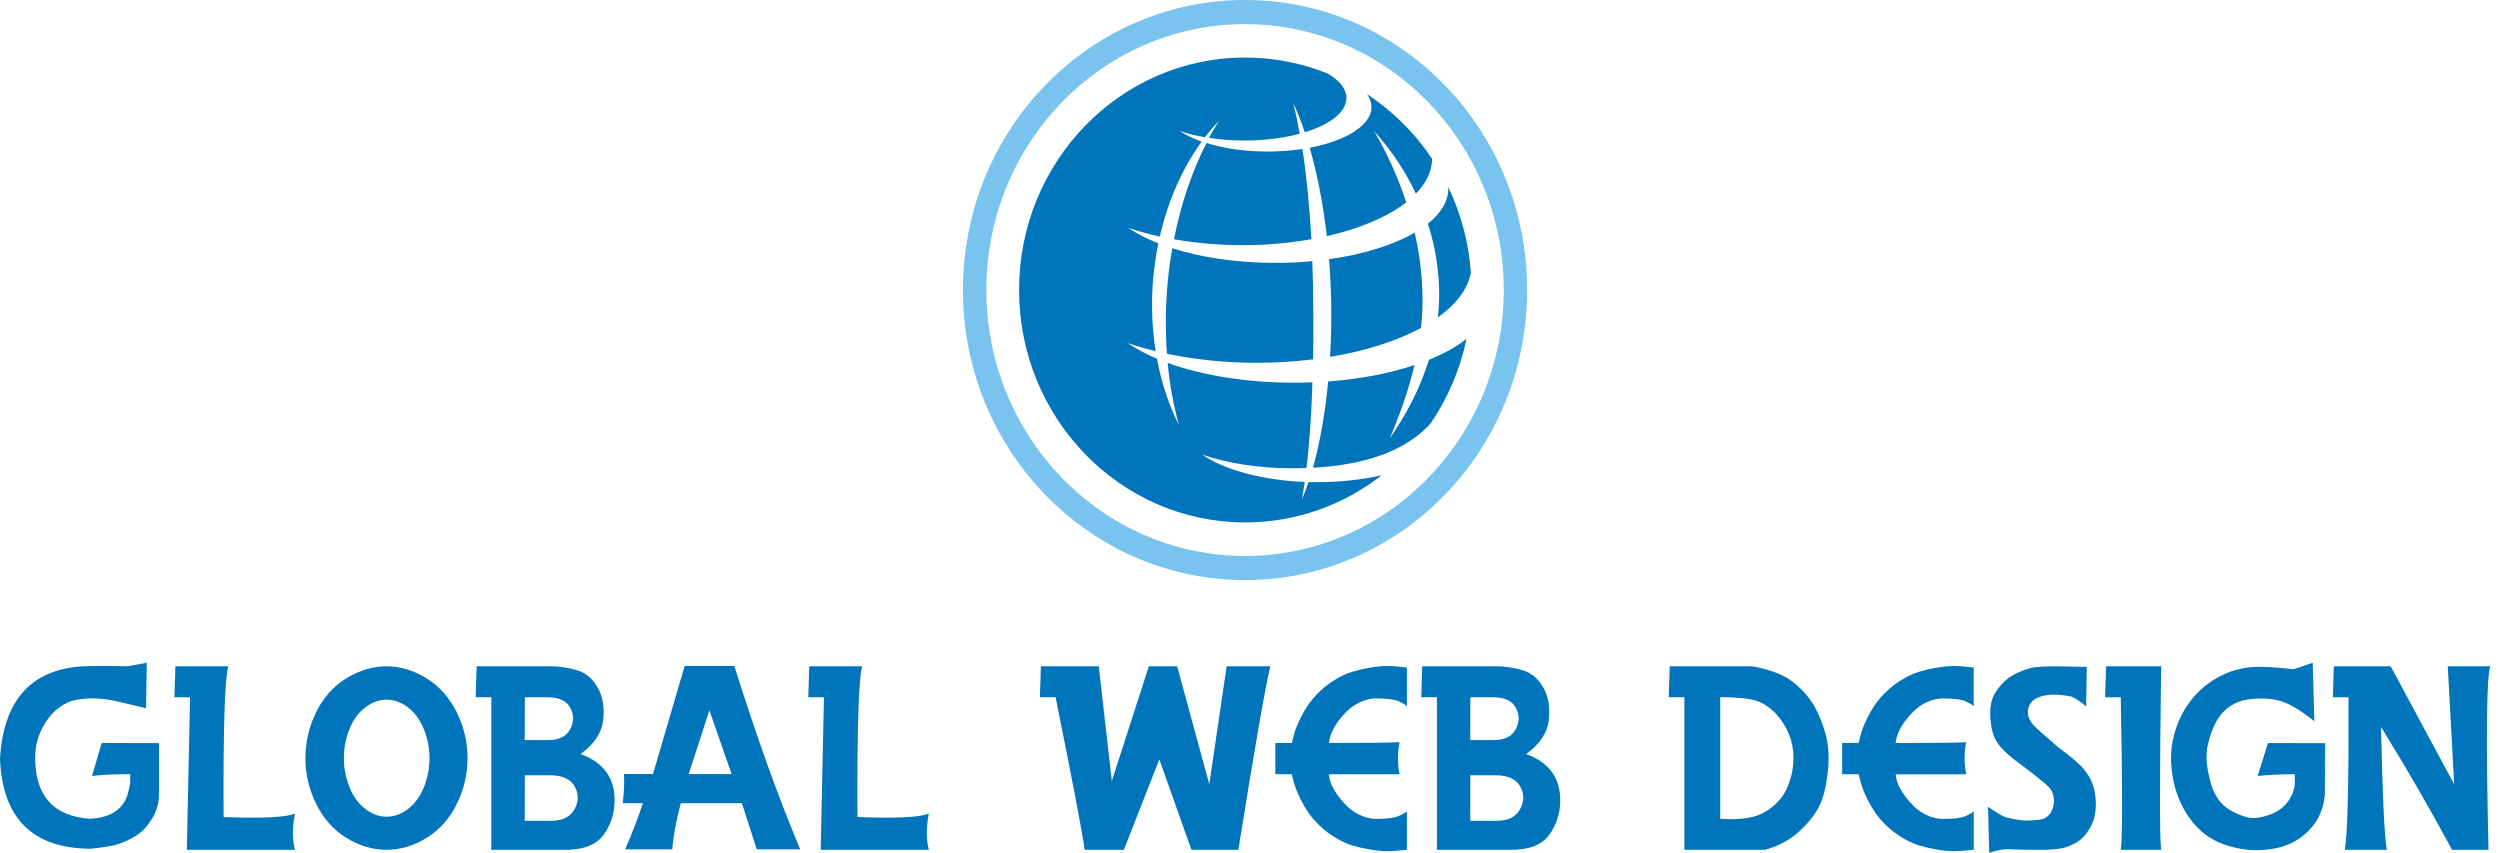 <svg width="214" height="73" viewBox="0 0 214 73" fill="none" xmlns="http://www.w3.org/2000/svg">
<g clip-path="url(#clip0_34_195)">
<path d="M12.561 56.73L12.503 60.624C11.543 60.398 10.71 60.202 10.004 60.034C9.28 59.866 8.546 59.779 7.805 59.779C6.885 59.808 6.214 59.93 5.786 60.138C5.392 60.323 5.034 60.566 4.71 60.855C4.426 61.122 4.172 61.417 3.958 61.746C3.761 62.047 3.587 62.366 3.443 62.695C3.315 62.996 3.211 63.303 3.136 63.615C3.067 63.916 3.02 64.35 3.009 64.911C3.032 68.14 4.588 69.864 7.684 70.084C8.378 70.055 8.962 69.928 9.437 69.708C9.888 69.505 10.276 69.187 10.559 68.782C10.831 68.389 11.028 67.799 11.143 67.012V66.265C9.772 66.271 8.679 66.323 7.875 66.421L8.708 63.598L13.608 63.61V68.059C13.602 68.782 13.388 69.494 13.001 70.101C12.602 70.749 12.162 71.218 11.682 71.513C11.23 71.797 10.75 72.028 10.252 72.213C9.784 72.387 8.951 72.531 7.765 72.653C2.8 72.63 0.208 70.067 0 64.958C0.307 59.71 2.876 57.066 7.707 57.014C8.488 56.996 9.57 57.002 10.958 57.031L12.561 56.73Z" fill="#0075BC"/>
<path d="M15.014 57.031H19.545C19.238 58.067 19.105 62.366 19.14 69.939C22.473 70.067 24.515 69.962 25.25 69.638C25.018 70.83 25.018 71.866 25.25 72.745H15.992C16.085 68.504 16.177 64.153 16.27 59.687H14.928L15.014 57.031Z" fill="#0075BC"/>
<path d="M33.083 57.037C34.246 57.037 35.386 57.372 36.485 58.049C37.59 58.726 38.452 59.687 39.083 60.942C39.702 62.163 40.02 63.505 40.02 64.871C40.026 66.236 39.714 67.584 39.106 68.811C38.498 70.055 37.642 71.021 36.537 71.71C35.432 72.398 34.281 72.745 33.083 72.74C31.885 72.74 30.734 72.398 29.629 71.71C28.529 71.021 27.673 70.055 27.06 68.811C25.833 66.329 25.839 63.419 27.072 60.942C27.691 59.687 28.558 58.726 29.663 58.049C30.774 57.378 31.914 57.037 33.083 57.037ZM29.438 64.882C29.432 65.745 29.6 66.607 29.924 67.405C30.248 68.198 30.699 68.811 31.278 69.251C31.856 69.691 32.464 69.91 33.1 69.91C33.737 69.91 34.344 69.691 34.923 69.251C35.501 68.811 35.953 68.198 36.277 67.405C36.601 66.607 36.769 65.745 36.763 64.882C36.763 64.02 36.595 63.17 36.265 62.377C35.93 61.573 35.472 60.96 34.894 60.532C34.315 60.103 33.714 59.889 33.1 59.889C32.481 59.889 31.88 60.103 31.295 60.532C30.711 60.96 30.254 61.573 29.924 62.383C29.6 63.176 29.432 64.026 29.438 64.882Z" fill="#0075BC"/>
<path d="M40.802 57.031H46.964C47.797 57.025 48.624 57.141 49.417 57.378C50.157 57.61 50.742 58.107 51.17 58.865C51.598 59.623 51.754 60.549 51.633 61.642C51.511 62.73 50.863 63.702 49.694 64.547C51.639 65.247 52.611 66.566 52.611 68.504C52.611 69.621 52.292 70.611 51.656 71.478C51.019 72.346 49.885 72.769 48.265 72.745H42.057V59.681H40.715L40.802 57.031ZM44.927 59.681L44.915 63.349H46.992C47.883 63.338 48.485 63.025 48.809 62.418C49.133 61.804 49.139 61.203 48.827 60.612C48.52 60.017 47.901 59.71 46.987 59.687H44.927V59.681ZM44.927 66.364L44.915 70.263H47.189C48.161 70.252 48.821 69.922 49.179 69.268C49.538 68.614 49.544 67.978 49.209 67.347C48.867 66.717 48.196 66.387 47.183 66.364H44.927Z" fill="#0075BC"/>
<path d="M58.61 57.002H62.857C64.766 63.072 66.647 68.302 68.498 72.705H64.778L63.505 68.753H58.281C57.881 70.223 57.633 71.542 57.551 72.705H53.507C54.08 71.415 54.589 70.096 55.029 68.753H53.305C53.426 67.787 53.461 66.96 53.409 66.254H55.897L58.61 57.002ZM58.952 66.26H62.626L60.722 60.803L58.952 66.26Z" fill="#0075BC"/>
<path d="M69.274 57.031H73.805C73.498 58.067 73.365 62.366 73.4 69.939C76.732 70.067 78.769 69.962 79.509 69.638C79.278 70.83 79.278 71.866 79.509 72.745H70.252C70.345 68.504 70.437 64.153 70.53 59.687H69.188L69.274 57.031Z" fill="#0075BC"/>
<path d="M90.358 59.681H89.016L89.102 57.031H94.055L95.172 66.855L98.342 57.031H100.761L103.515 67.133L105.002 57.031H108.74C108.311 58.801 107.397 64.038 106.003 72.745H101.987L99.239 65.004L96.202 72.745H92.846C92.638 71.218 91.81 66.861 90.358 59.681Z" fill="#0075BC"/>
<path d="M118.627 72.861C118.152 72.844 117.678 72.792 117.209 72.705C116.712 72.624 116.22 72.508 115.74 72.364C115.254 72.207 114.785 71.993 114.351 71.727C113.854 71.438 113.396 71.085 112.98 70.692C112.604 70.339 112.262 69.945 111.967 69.517C111.73 69.17 111.516 68.799 111.331 68.424C111.163 68.076 111.03 67.781 110.937 67.532C110.839 67.284 110.718 66.861 110.579 66.271H109.167V63.598H110.579C110.723 63.008 110.845 62.586 110.937 62.337C111.036 62.088 111.169 61.793 111.331 61.446C111.516 61.07 111.73 60.699 111.967 60.352C112.262 59.924 112.604 59.531 112.98 59.178C113.396 58.779 113.854 58.431 114.351 58.142C114.785 57.876 115.254 57.662 115.74 57.506C116.226 57.361 116.718 57.245 117.209 57.164C117.678 57.077 118.152 57.025 118.627 57.008C119.02 57.002 119.622 57.043 120.432 57.135V60.451C120.299 60.318 120.056 60.179 119.709 60.022C119.362 59.872 118.737 59.791 117.846 59.779C117.337 59.779 116.833 59.901 116.376 60.127C116 60.306 115.659 60.543 115.352 60.821C115.074 61.093 114.82 61.382 114.588 61.694C114.357 61.995 114.166 62.325 114.01 62.672C113.882 62.967 113.796 63.28 113.755 63.598C116.943 63.598 118.962 63.575 119.801 63.529C119.622 64.437 119.622 65.368 119.801 66.277H113.749C113.778 66.595 113.859 66.913 113.992 67.203C114.154 67.55 114.351 67.874 114.583 68.18C114.814 68.493 115.069 68.782 115.346 69.054C115.653 69.332 116 69.569 116.37 69.748C116.827 69.974 117.331 70.096 117.84 70.096C118.737 70.09 119.356 70.009 119.709 69.858C120.062 69.708 120.299 69.569 120.432 69.442V72.746C119.622 72.826 119.02 72.867 118.627 72.861Z" fill="#0075BC"/>
<path d="M121.74 57.031H127.908C128.741 57.025 129.568 57.141 130.361 57.378C131.102 57.61 131.686 58.107 132.114 58.865C132.542 59.623 132.699 60.549 132.577 61.642C132.456 62.73 131.808 63.702 130.639 64.547C132.583 65.247 133.555 66.566 133.555 68.504C133.555 69.621 133.237 70.611 132.6 71.478C131.964 72.346 130.83 72.769 129.21 72.745H123.001V59.681H121.659L121.74 57.031ZM125.86 59.681L125.854 63.349H127.931C128.822 63.338 129.424 63.025 129.748 62.418C130.072 61.804 130.078 61.203 129.765 60.612C129.459 60.017 128.845 59.71 127.919 59.687H125.86V59.681ZM125.86 66.364L125.854 70.263H128.128C129.1 70.252 129.759 69.922 130.118 69.268C130.477 68.614 130.483 67.978 130.141 67.347C129.8 66.717 129.129 66.387 128.116 66.364H125.86Z" fill="#0075BC"/>
<path d="M142.928 57.031H149.963C151.508 57.309 152.665 57.743 153.435 58.35C154.204 58.958 154.8 59.606 155.223 60.306C155.639 61.006 155.986 61.833 156.258 62.788C156.53 63.743 156.594 64.848 156.455 66.109C156.316 67.365 156.067 68.342 155.714 69.043C155.361 69.743 154.789 70.454 153.996 71.183C153.203 71.912 152.225 72.433 151.068 72.745H144.183V59.681H142.841L142.928 57.031ZM147.25 59.681V70.084C148.968 70.211 150.252 70.014 151.109 69.488C151.965 68.967 152.561 68.331 152.908 67.584C153.238 66.89 153.44 66.138 153.504 65.374C153.562 64.692 153.498 64.009 153.313 63.349C153.116 62.695 152.798 62.076 152.382 61.538C151.965 60.977 151.433 60.508 150.814 60.173C150.206 59.843 149.02 59.681 147.25 59.681Z" fill="#0075BC"/>
<path d="M167.147 72.861C166.673 72.844 166.198 72.792 165.73 72.705C165.232 72.624 164.74 72.508 164.26 72.364C163.774 72.207 163.306 71.993 162.872 71.727C162.374 71.438 161.917 71.085 161.5 70.692C161.124 70.339 160.783 69.945 160.488 69.517C160.251 69.17 160.037 68.799 159.851 68.424C159.684 68.076 159.551 67.781 159.458 67.532C159.36 67.284 159.238 66.861 159.099 66.271H157.688V63.598H159.093C159.238 63.008 159.36 62.586 159.452 62.337C159.545 62.088 159.684 61.793 159.846 61.446C160.031 61.07 160.245 60.699 160.482 60.352C160.777 59.924 161.119 59.531 161.495 59.178C161.911 58.779 162.368 58.431 162.866 58.142C163.3 57.876 163.768 57.662 164.254 57.506C164.735 57.361 165.226 57.245 165.724 57.164C166.193 57.077 166.667 57.025 167.142 57.008C167.535 57.002 168.137 57.043 168.947 57.135V60.451C168.814 60.318 168.571 60.179 168.224 60.022C167.876 59.866 167.252 59.791 166.355 59.785C165.846 59.785 165.342 59.907 164.885 60.132C164.509 60.312 164.168 60.549 163.861 60.827C163.583 61.099 163.329 61.388 163.097 61.7C162.866 62.001 162.669 62.331 162.513 62.678C162.386 62.973 162.299 63.286 162.258 63.604C165.452 63.604 167.466 63.581 168.305 63.534C168.125 64.443 168.125 65.374 168.305 66.283H162.27C162.299 66.601 162.38 66.919 162.513 67.208C162.675 67.556 162.872 67.88 163.103 68.186C163.334 68.499 163.589 68.788 163.867 69.06C164.173 69.338 164.521 69.575 164.891 69.754C165.348 69.98 165.851 70.101 166.36 70.101C167.257 70.096 167.876 70.015 168.229 69.864C168.582 69.714 168.819 69.575 168.953 69.448V72.746C168.143 72.826 167.541 72.867 167.147 72.861Z" fill="#0075BC"/>
<path d="M178.627 57.083L178.575 60.485C178.216 60.138 177.805 59.855 177.354 59.64C176.706 59.502 176.156 59.444 175.711 59.461C175.323 59.473 174.941 59.536 174.571 59.658C174.259 59.768 174.016 59.935 173.854 60.155C173.541 60.572 173.495 61.133 173.738 61.59C173.854 61.816 174.004 62.018 174.183 62.198C174.363 62.377 175.022 62.962 176.174 63.957C177.319 64.807 178.06 65.438 178.384 65.849C178.708 66.259 178.939 66.63 179.067 66.96C179.188 67.278 179.281 67.602 179.333 67.937C179.385 68.244 179.408 68.551 179.408 68.863C179.408 69.181 179.373 69.499 179.31 69.812C179.24 70.159 179.119 70.489 178.945 70.796C178.789 71.079 178.604 71.351 178.39 71.594C178.187 71.82 177.944 72.005 177.678 72.155C177.395 72.311 177.094 72.445 176.787 72.543C176.475 72.641 175.908 72.711 175.086 72.745C173.512 72.745 172.506 72.728 172.072 72.693C171.632 72.659 171.036 72.757 170.278 72.994L170.174 69.066C170.799 69.488 171.25 69.766 171.528 69.893C171.805 70.02 172.384 70.136 173.263 70.24C174.224 70.24 174.831 70.165 175.086 70.009C175.358 69.841 175.56 69.592 175.676 69.297C175.809 68.973 175.856 68.62 175.798 68.279C175.746 67.92 175.618 67.636 175.422 67.422C175.225 67.208 174.866 66.896 174.34 66.485C173.819 66.069 173.304 65.675 172.795 65.305C172.344 64.981 171.915 64.616 171.516 64.229C171.175 63.882 170.926 63.552 170.776 63.233C170.619 62.898 170.515 62.545 170.457 62.18C170.394 61.781 170.359 61.37 170.365 60.965C170.359 60.56 170.428 60.161 170.561 59.779C170.689 59.421 170.938 59.033 171.302 58.616C171.649 58.217 172.077 57.893 172.552 57.662C172.963 57.459 173.385 57.297 173.825 57.181C174.201 57.083 174.918 57.037 175.977 57.037C177.36 57.066 178.239 57.083 178.627 57.083Z" fill="#0075BC"/>
<path d="M180.281 57.031H184.997C184.864 66.607 184.864 71.843 184.997 72.745H181.537C181.687 71.843 181.687 67.492 181.537 59.687H180.194L180.281 57.031Z" fill="#0075BC"/>
<path d="M197.968 56.73L198.107 61.735C197.205 61.023 196.452 60.526 195.845 60.248C195.226 59.965 194.549 59.814 193.872 59.797C193.16 59.774 192.547 59.826 192.015 59.959C191.488 60.086 191.002 60.335 190.591 60.682C190.157 61.052 189.81 61.515 189.573 62.036C189.324 62.568 189.133 63.124 189.006 63.696C188.885 64.217 188.85 64.761 188.902 65.293C188.96 65.831 189.064 66.369 189.203 66.896C189.33 67.417 189.544 67.909 189.839 68.354C190.111 68.759 190.47 69.095 190.892 69.343C191.332 69.598 191.801 69.8 192.287 69.939C192.79 70.084 193.421 70.032 194.179 69.777C194.931 69.523 195.498 69.118 195.874 68.574C196.25 68.024 196.435 67.498 196.435 66.994V66.271C195.122 66.277 194.057 66.329 193.253 66.427L194.138 63.604L199.039 63.615L199.004 68.065C198.894 69.245 198.454 70.24 197.679 71.039C196.944 71.82 195.984 72.358 194.931 72.583C193.878 72.815 192.784 72.832 191.725 72.641C190.644 72.45 189.718 72.086 188.948 71.554C188.179 71.021 187.525 70.287 186.987 69.343C186.443 68.377 186.084 67.318 185.94 66.225C185.778 65.085 185.818 64.02 186.067 63.037C186.316 62.053 186.692 61.185 187.201 60.433C187.67 59.721 188.254 59.097 188.931 58.582C189.527 58.13 190.186 57.766 190.887 57.505C191.552 57.268 192.246 57.129 192.946 57.089C193.664 57.048 194.798 57.118 196.337 57.286L197.968 56.73Z" fill="#0075BC"/>
<path d="M199.773 57.031H204.639L210.078 67.133L209.528 57.031H213.162C212.844 58.032 212.797 63.268 213.017 72.745H209.893C208.198 69.563 206.173 66.051 203.818 62.227C203.933 67.932 204.095 71.438 204.309 72.745H200.716C200.954 71.421 201.058 67.064 201.035 59.687H199.692L199.773 57.031Z" fill="#0075BC"/>
<path d="M113.854 30.549C113.924 29.34 113.958 28.113 113.958 26.875C113.958 25.278 113.889 23.716 113.767 22.189C116.735 21.772 119.287 20.968 121.098 19.915C121.538 21.813 121.763 23.757 121.769 25.706C121.769 26.499 121.723 27.286 121.636 28.073C119.582 29.184 116.903 30.046 113.854 30.549ZM112.113 12.648C112.749 14.875 113.258 17.444 113.582 20.216C116.423 19.568 118.784 18.561 120.375 17.317C119.675 15.188 118.749 13.14 117.615 11.207C119.067 12.81 120.276 14.621 121.202 16.576C122.087 15.662 122.585 14.655 122.585 13.597V13.591C121.121 11.392 119.223 9.512 117.019 8.06C117.268 8.413 117.401 8.783 117.401 9.171C117.401 10.715 115.225 12.052 112.113 12.648ZM99.927 24.468C99.76 26.401 99.748 28.345 99.893 30.283C102.421 30.804 105.002 31.058 107.582 31.053C109.191 31.053 110.805 30.954 112.402 30.763C112.425 29.699 112.425 28.622 112.425 27.529C112.425 25.764 112.396 24.034 112.332 22.357C111.308 22.455 110.255 22.501 109.168 22.501C105.864 22.501 102.815 22.038 100.35 21.251C100.165 22.299 100.02 23.369 99.927 24.468ZM122.226 19.151C122.863 21.101 123.187 23.143 123.192 25.197C123.192 25.857 123.152 26.517 123.077 27.17C124.65 26.048 125.657 24.746 125.906 23.34C125.727 20.794 125.073 18.306 123.968 16.009C123.974 16.056 123.974 16.108 123.974 16.154C123.974 17.242 123.337 18.26 122.226 19.151ZM118.957 37.527C119.773 35.618 120.548 33.506 121.081 31.249C118.963 31.961 116.446 32.447 113.692 32.655C113.437 35.346 112.998 37.868 112.39 40.038C117.071 39.789 120.346 38.516 122.423 36.3C123.933 34.096 124.992 31.62 125.536 29.004C124.691 29.676 123.597 30.277 122.319 30.798C121.538 33.309 120.317 35.594 118.957 37.527ZM112.008 41.265C111.835 41.785 111.644 42.277 111.447 42.746C111.534 42.26 111.609 41.756 111.684 41.253C107.981 41.103 104.782 40.206 102.907 38.916C105.048 39.65 107.71 40.084 110.585 40.084C111.013 40.084 111.424 40.073 111.835 40.055C112.113 37.77 112.263 35.305 112.344 32.725C111.823 32.748 111.303 32.759 110.776 32.759C106.651 32.759 102.873 32.117 99.951 31.064C100.118 32.864 100.442 34.646 100.917 36.387C100.061 34.698 99.424 32.777 99.031 30.7C98.157 30.341 97.318 29.895 96.531 29.369C97.283 29.623 98.088 29.855 98.921 30.063C98.603 28.009 98.533 25.921 98.713 23.849C98.805 22.837 98.95 21.824 99.152 20.829C98.163 20.441 97.295 19.996 96.583 19.504C97.469 19.799 98.365 20.054 99.279 20.25C99.991 17.126 101.247 14.343 102.867 12.116C102.138 11.861 101.507 11.56 100.998 11.219C101.698 11.45 102.415 11.624 103.144 11.745C103.515 11.253 103.92 10.785 104.342 10.339C104.047 10.808 103.764 11.3 103.486 11.803C104.487 11.954 105.494 12.029 106.506 12.029C108.253 12.029 109.891 11.815 111.256 11.444C111.094 10.542 110.915 9.674 110.718 8.852C111.088 9.657 111.412 10.484 111.69 11.323C113.854 10.663 115.254 9.593 115.254 8.389C115.254 7.614 114.67 6.891 113.663 6.301C111.412 5.392 109.011 4.924 106.587 4.924C95.895 4.924 87.233 13.834 87.233 24.821C87.233 35.809 95.901 44.719 106.587 44.719C110.979 44.719 115.023 43.214 118.269 40.686C116.475 41.08 114.641 41.276 112.801 41.27C112.546 41.276 112.275 41.276 112.008 41.265ZM111.488 12.752C110.498 12.902 109.503 12.972 108.502 12.972C106.547 12.972 104.741 12.7 103.278 12.243C102.057 14.632 101.091 17.427 100.495 20.482C102.427 20.817 104.388 20.985 106.35 20.985C108.329 20.991 110.307 20.817 112.257 20.476C112.095 17.722 111.852 15.124 111.488 12.752Z" fill="#0075BC"/>
<path d="M106.575 0C93.239 0 82.425 11.115 82.425 24.827C82.425 38.539 93.239 49.654 106.575 49.654C119.911 49.654 130.725 38.539 130.725 24.827C130.725 11.115 119.917 0 106.575 0ZM106.575 47.589C94.349 47.589 84.433 37.4 84.433 24.827C84.433 12.254 94.349 2.066 106.575 2.066C118.8 2.066 128.723 12.254 128.723 24.827C128.723 37.4 118.806 47.589 106.575 47.589Z" fill="#79C4EE"/>
</g>
<defs>
<clipPath id="clip0_34_195">
<rect width="213.162" height="73" fill="white"/>
</clipPath>
</defs>
</svg>
